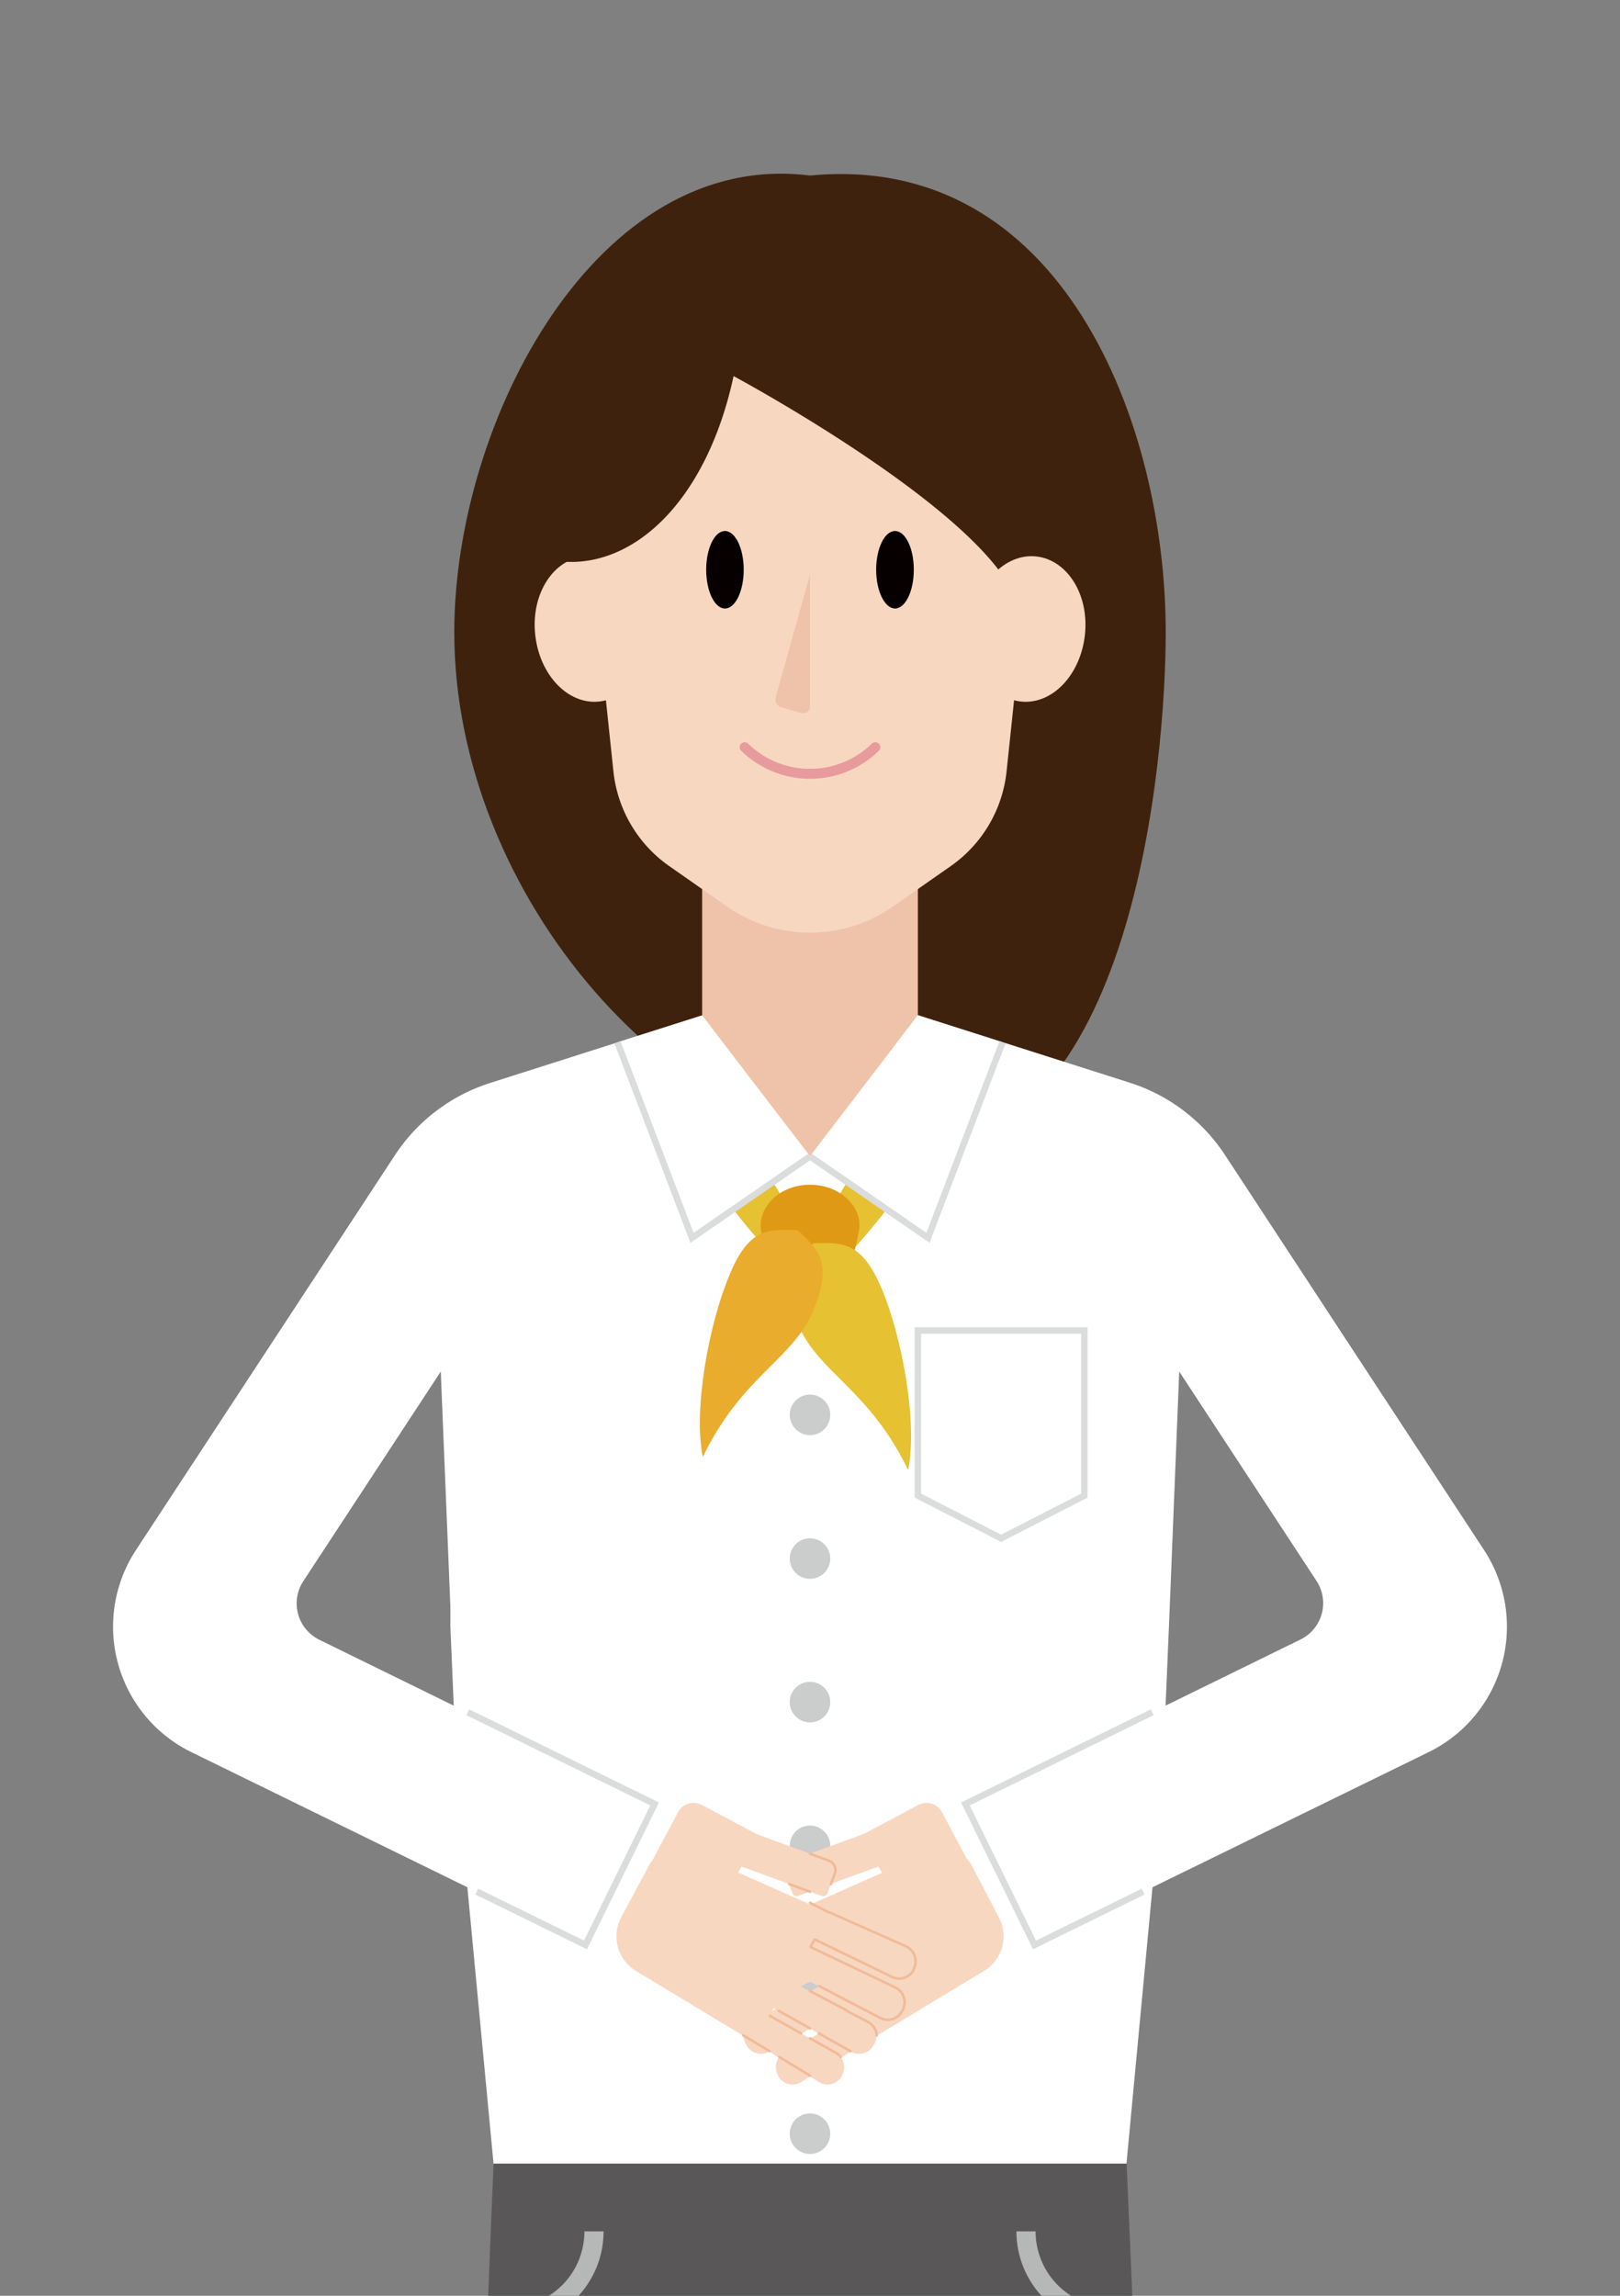<svg id="レイヤー_1" data-name="レイヤー 1" xmlns="http://www.w3.org/2000/svg" xmlns:xlink="http://www.w3.org/1999/xlink" viewBox="0 0 120 170"><rect x="0" y="0" width="120" height="170" fill="#808080" stroke="none"/><defs><style>.cls-1,.cls-11,.cls-12,.cls-13,.cls-9{fill:none;}.cls-2{clip-path:url(#clip-path);}.cls-3{fill:#3f220d;}.cls-4{fill:#efc3a9;}.cls-5{fill:#f8d7c1;}.cls-6{fill:#fff;}.cls-7{fill:#595757;}.cls-8{fill:#cbcccc;}.cls-9{stroke:#b6b7b7;stroke-width:1.42px;}.cls-11,.cls-12,.cls-9{stroke-miterlimit:10;}.cls-10{fill:#060001;}.cls-11{stroke:#e89b9c;stroke-width:0.74px;}.cls-11,.cls-13{stroke-linecap:round;}.cls-12{stroke:#dbdcdc;stroke-width:0.48px;}.cls-13{stroke:#f0bb98;stroke-linejoin:round;stroke-width:0.19px;}.cls-14{fill:#e6c132;}.cls-15{fill:#df9914;}.cls-16{fill:#eaac2d;}</style><clipPath id="clip-path"><rect class="cls-1" width="120" height="170"/></clipPath></defs><g class="cls-2"><path class="cls-3" d="M60,13c-15.79-2-26.35,18.2-26.35,33.81,0,19.53,16.53,38.52,33.48,38.52S86.35,55.83,86.35,46.83C86.35,31.22,78.57,11.21,60,13Z"/><rect class="cls-4" x="52.01" y="62.16" width="15.98" height="31.97"/><rect class="cls-5" x="29.22" y="115.19" width="7.96" height="34.84" transform="translate(-100.49 104.04) rotate(-63.88)"/><rect class="cls-5" x="69.39" y="128.63" width="34.84" height="7.96" transform="translate(-49.52 51.76) rotate(-26.12)"/><path class="cls-6" d="M109.91,114.75h0L90.75,85.54a13.25,13.25,0,0,0-7.07-5.37l-9.42-3-6.27-2L60,85.63,52,75.19l-6.27,2-9.42,3a13.25,13.25,0,0,0-7.07,5.37L10.09,114.75h0a10.34,10.34,0,0,0,4.1,15l20.43,10,1.94,20.48H83.44l1.93-20.48,20.44-10A10.34,10.34,0,0,0,109.91,114.75Zm-87.44,2.33,10.18-15.52.71,17.37,0,1.46h0l.25,5.91-10-4.9A3,3,0,0,1,22.47,117.08Zm73.87,4.32-10,4.9.25-5.91h0l.06-1.46.7-17.37,10.18,15.52A3,3,0,0,1,96.34,121.4Z"/><path class="cls-7" d="M36.56,160.21,35.71,181c-.21,6.07-.21,16.17,0,22.24l5.19,146.39H56.22V193.84A3.78,3.78,0,0,1,60,190.07h0a3.77,3.77,0,0,1,3.77,3.77V349.59H79.09l5.25-146.06c.22-6.29.22-16.61,0-22.9l-.89-20.42Z"/><path class="cls-5" d="M48,46.16c.3,3-1.33,5.56-3.64,5.79s-4.42-2-4.72-5S41,41.42,43.28,41.2,47.7,43.19,48,46.16Z"/><path class="cls-5" d="M70.43,64.13l-4.29,3a10.74,10.74,0,0,1-12.28,0l-4.29-3a9.81,9.81,0,0,1-4.13-7L42.73,31.44A14,14,0,0,1,56.64,16.38h6.72A14,14,0,0,1,77.27,31.44L74.56,57.13A9.81,9.81,0,0,1,70.43,64.13Z"/><path class="cls-1" d="M62.14,52.91l-1.5.43a.5.5,0,0,1-.64-.48V43.09l2.55,9.1A.6.6,0,0,1,62.14,52.91Z"/><path class="cls-8" d="M61.5,94.13a1.5,1.5,0,1,1-1.5-1.5A1.51,1.51,0,0,1,61.5,94.13Z"/><path class="cls-8" d="M61.5,104.77a1.5,1.5,0,1,1-1.5-1.5A1.5,1.5,0,0,1,61.5,104.77Z"/><path class="cls-8" d="M61.5,115.41a1.5,1.5,0,1,1-1.5-1.5A1.5,1.5,0,0,1,61.5,115.41Z"/><path class="cls-8" d="M61.5,126.05a1.5,1.5,0,1,1-1.5-1.51A1.5,1.5,0,0,1,61.5,126.05Z"/><path class="cls-8" d="M61.5,136.68a1.5,1.5,0,1,1-1.5-1.5A1.5,1.5,0,0,1,61.5,136.68Z"/><path class="cls-8" d="M61.5,147.32a1.5,1.5,0,1,1-1.5-1.5A1.51,1.51,0,0,1,61.5,147.32Z"/><path class="cls-8" d="M61.5,158a1.5,1.5,0,1,1-1.5-1.5A1.5,1.5,0,0,1,61.5,158Z"/><path class="cls-9" d="M84.68,171.58H82.32A6.35,6.35,0,0,1,76,165.23"/><path class="cls-9" d="M35.32,171.58h2.36A6.35,6.35,0,0,0,44,165.23"/><path class="cls-10" d="M67.69,42.19c0,1.59-.63,2.87-1.39,2.87s-1.4-1.28-1.4-2.87.63-2.87,1.4-2.87S67.69,40.6,67.69,42.19Z"/><ellipse class="cls-10" cx="53.7" cy="42.19" rx="1.39" ry="2.87"/><path class="cls-11" d="M55.16,55.33a6.93,6.93,0,0,0,9.68,0"/><path class="cls-4" d="M57.86,52.37l1.5.43a.5.5,0,0,0,.64-.49V42.55l-2.55,9.1A.6.6,0,0,0,57.86,52.37Z"/><polyline class="cls-12" points="35.32 140.07 43.37 144.02 48.49 133.58 34.65 126.79"/><polyline class="cls-12" points="84.68 140.07 76.63 144.02 71.51 133.58 85.35 126.79"/><path class="cls-5" d="M48.23,134.61h5.9a1.27,1.27,0,0,1,1.27,1.27v4.77a0,0,0,0,1,0,0H49.53a1.31,1.31,0,0,1-1.31-1.31v-4.73A0,0,0,0,1,48.23,134.61Z" transform="translate(197.65 156.57) rotate(118.03)"/><path class="cls-5" d="M57.42,134.79h2.07a.34.34,0,0,1,.34.34v6.33a0,0,0,0,1,0,0H57.19a0,0,0,0,1,0,0V135A.24.24,0,0,1,57.42,134.79Z" transform="translate(208.33 130.67) rotate(110.11)"/><path class="cls-5" d="M62.39,153.64a1.22,1.22,0,0,0-.47-1.63L57,149.27l.32-.56,5.72,3.22a1.22,1.22,0,0,0,1.67-.49l.06-.11a1.21,1.21,0,0,0-.51-1.65l-5.75-3,.32-.55,6.33,3.3a1.2,1.2,0,0,0,1.63-.5l.05-.09a1.22,1.22,0,0,0-.55-1.66l-6.29-3,.32-.56,5.73,2.78a1.21,1.21,0,0,0,1.6-.53l0-.06a1.22,1.22,0,0,0-.58-1.68l-5.63-2.5h0l-.07,0h0l-10.07-4.47a2.44,2.44,0,0,0-3.17.87L46,142a3,3,0,0,0,1.08,3.93l8.7,5.25h0l4.89,3a1.21,1.21,0,0,0,1.7-.47Z"/><path class="cls-5" d="M65.91,134.61h5.87a0,0,0,0,1,0,0v4.77a1.27,1.27,0,0,1-1.27,1.27H64.6a0,0,0,0,1,0,0v-4.73A1.31,1.31,0,0,1,65.91,134.61Z" transform="translate(157.65 12.78) rotate(61.98)"/><path class="cls-5" d="M60.17,134.79h2.64a0,0,0,0,1,0,0v6.33a.34.34,0,0,1-.34.34H60.41a.24.24,0,0,1-.24-.24v-6.43A0,0,0,0,1,60.17,134.79Z" transform="translate(170.01 32.85) rotate(69.87)"/><path class="cls-5" d="M57.61,153.64a1.22,1.22,0,0,1,.47-1.63L63,149.27l-.32-.56-5.72,3.22a1.22,1.22,0,0,1-1.67-.49l-.06-.11a1.21,1.21,0,0,1,.51-1.65l5.75-3-.32-.55-6.33,3.3a1.2,1.2,0,0,1-1.63-.5l0-.09a1.21,1.21,0,0,1,.54-1.66l6.3-3-.32-.56-5.73,2.78a1.21,1.21,0,0,1-1.6-.53l0-.06a1.22,1.22,0,0,1,.58-1.68l5.63-2.5h0l.07,0h0l10.07-4.47a2.44,2.44,0,0,1,3.17.87L74,142a3,3,0,0,1-1.08,3.93l-8.7,5.25h0l-4.89,3a1.21,1.21,0,0,1-1.7-.47Z"/><line class="cls-13" x1="62.54" y1="148.77" x2="62.74" y2="148.87"/><line class="cls-13" x1="62.74" y1="148.87" x2="62.54" y2="148.77"/><path class="cls-13" d="M61.55,139.51l.29-.78a.75.75,0,0,0-.44-.95l-1.4-.51"/><line class="cls-13" x1="58.45" y1="139.51" x2="60" y2="140.08"/><line class="cls-13" x1="57.72" y1="152.32" x2="60" y2="153.7"/><path class="cls-13" d="M62.28,152.32a1.34,1.34,0,0,0-.36-.31L60,150.94"/><line class="cls-13" x1="60.66" y1="150.57" x2="63" y2="151.89"/><path class="cls-13" d="M64.94,150.72a1.22,1.22,0,0,0-.65-1l-1.55-.81"/><line class="cls-13" x1="59.34" y1="150.57" x2="57.03" y2="149.27"/><polyline class="cls-13" points="55.06 150.72 55.8 151.16 55.8 151.16 57 151.88"/><line class="cls-13" x1="57.69" y1="148.9" x2="60" y2="150.2"/><line class="cls-13" x1="62.54" y1="148.77" x2="60" y2="147.44"/><path class="cls-13" d="M60.69,147.07l4.5,2.35a1.2,1.2,0,0,0,1.63-.5l.05-.09a1.22,1.22,0,0,0-.55-1.66l-6.29-3,.32-.56,5.73,2.78a1.21,1.21,0,0,0,1.6-.53l0-.06a1.22,1.22,0,0,0-.58-1.68l-5.63-2.5h0l-.07,0h0L60,140.9"/><path class="cls-3" d="M81.39,31.5c-.23-.44-9.82-15.61-10.07-16L57.1,15.14c.08-.49.15-1,.21-1.48-9.06,1.83-16.43,10.6-17.42,21.78a39.4,39.4,0,0,0-.06,5.68,5.39,5.39,0,0,0,1.76.46c5.39.48,10.76-4.51,12.75-13.73,0,0,19.89,10.67,21.16,17.36Z"/><path class="cls-5" d="M72,46.16c-.29,3,1.34,5.56,3.65,5.79s4.42-2,4.72-5S79,41.42,76.72,41.2,72.3,43.19,72,46.16Z"/><polygon class="cls-12" points="67.99 98.52 67.99 110.75 74.16 113.91 80.32 110.75 80.32 98.52 67.99 98.52"/><path class="cls-14" d="M53.94,89.05c2.31,3.11,6.61,7.72,9.23,9.47-3.78-5.45-4.05-8.49-6.35-11.6s-3.18-3.08-4.48-3C51.93,85.11,51.64,85.93,53.94,89.05Z"/><path class="cls-14" d="M66.06,89.05c-2.31,3.11-6.61,7.72-9.23,9.47,3.78-5.45,4.05-8.49,6.35-11.6s3.18-3.08,4.48-3C68.08,85.11,68.36,85.93,66.06,89.05Z"/><polygon class="cls-6" points="60 85.63 67.99 75.19 74.26 77.18 68.74 91.66 60 85.63"/><path class="cls-15" d="M60,94.3a2.93,2.93,0,0,1,2.3,1,15.75,15.75,0,0,0,1.29-4c.45-1.68-1.16-3.57-3.59-3.57s-4,1.89-3.59,3.57a15.75,15.75,0,0,0,1.29,4A2.93,2.93,0,0,1,60,94.3Z"/><path class="cls-14" d="M65.33,95.47c1.49,3.57,2.66,9.88,1.94,13.39-2.89-6-6.67-7.22-8.16-10.8s-.43-4.54,1.14-6C62.4,92,63.83,91.9,65.33,95.47Z"/><path class="cls-16" d="M54,94.5c-1.49,3.58-2.66,9.88-1.94,13.39,2.89-6,6.66-7.22,8.16-10.79s.43-4.55-1.14-6C56.88,91,55.44,90.93,54,94.5Z"/><polygon class="cls-6" points="60 85.63 52.01 75.19 45.74 77.18 51.26 91.66 60 85.63"/><polyline class="cls-12" points="45.74 77.18 51.26 91.66 60 85.63"/><polyline class="cls-12" points="74.26 77.18 68.74 91.66 60 85.63"/></g></svg>